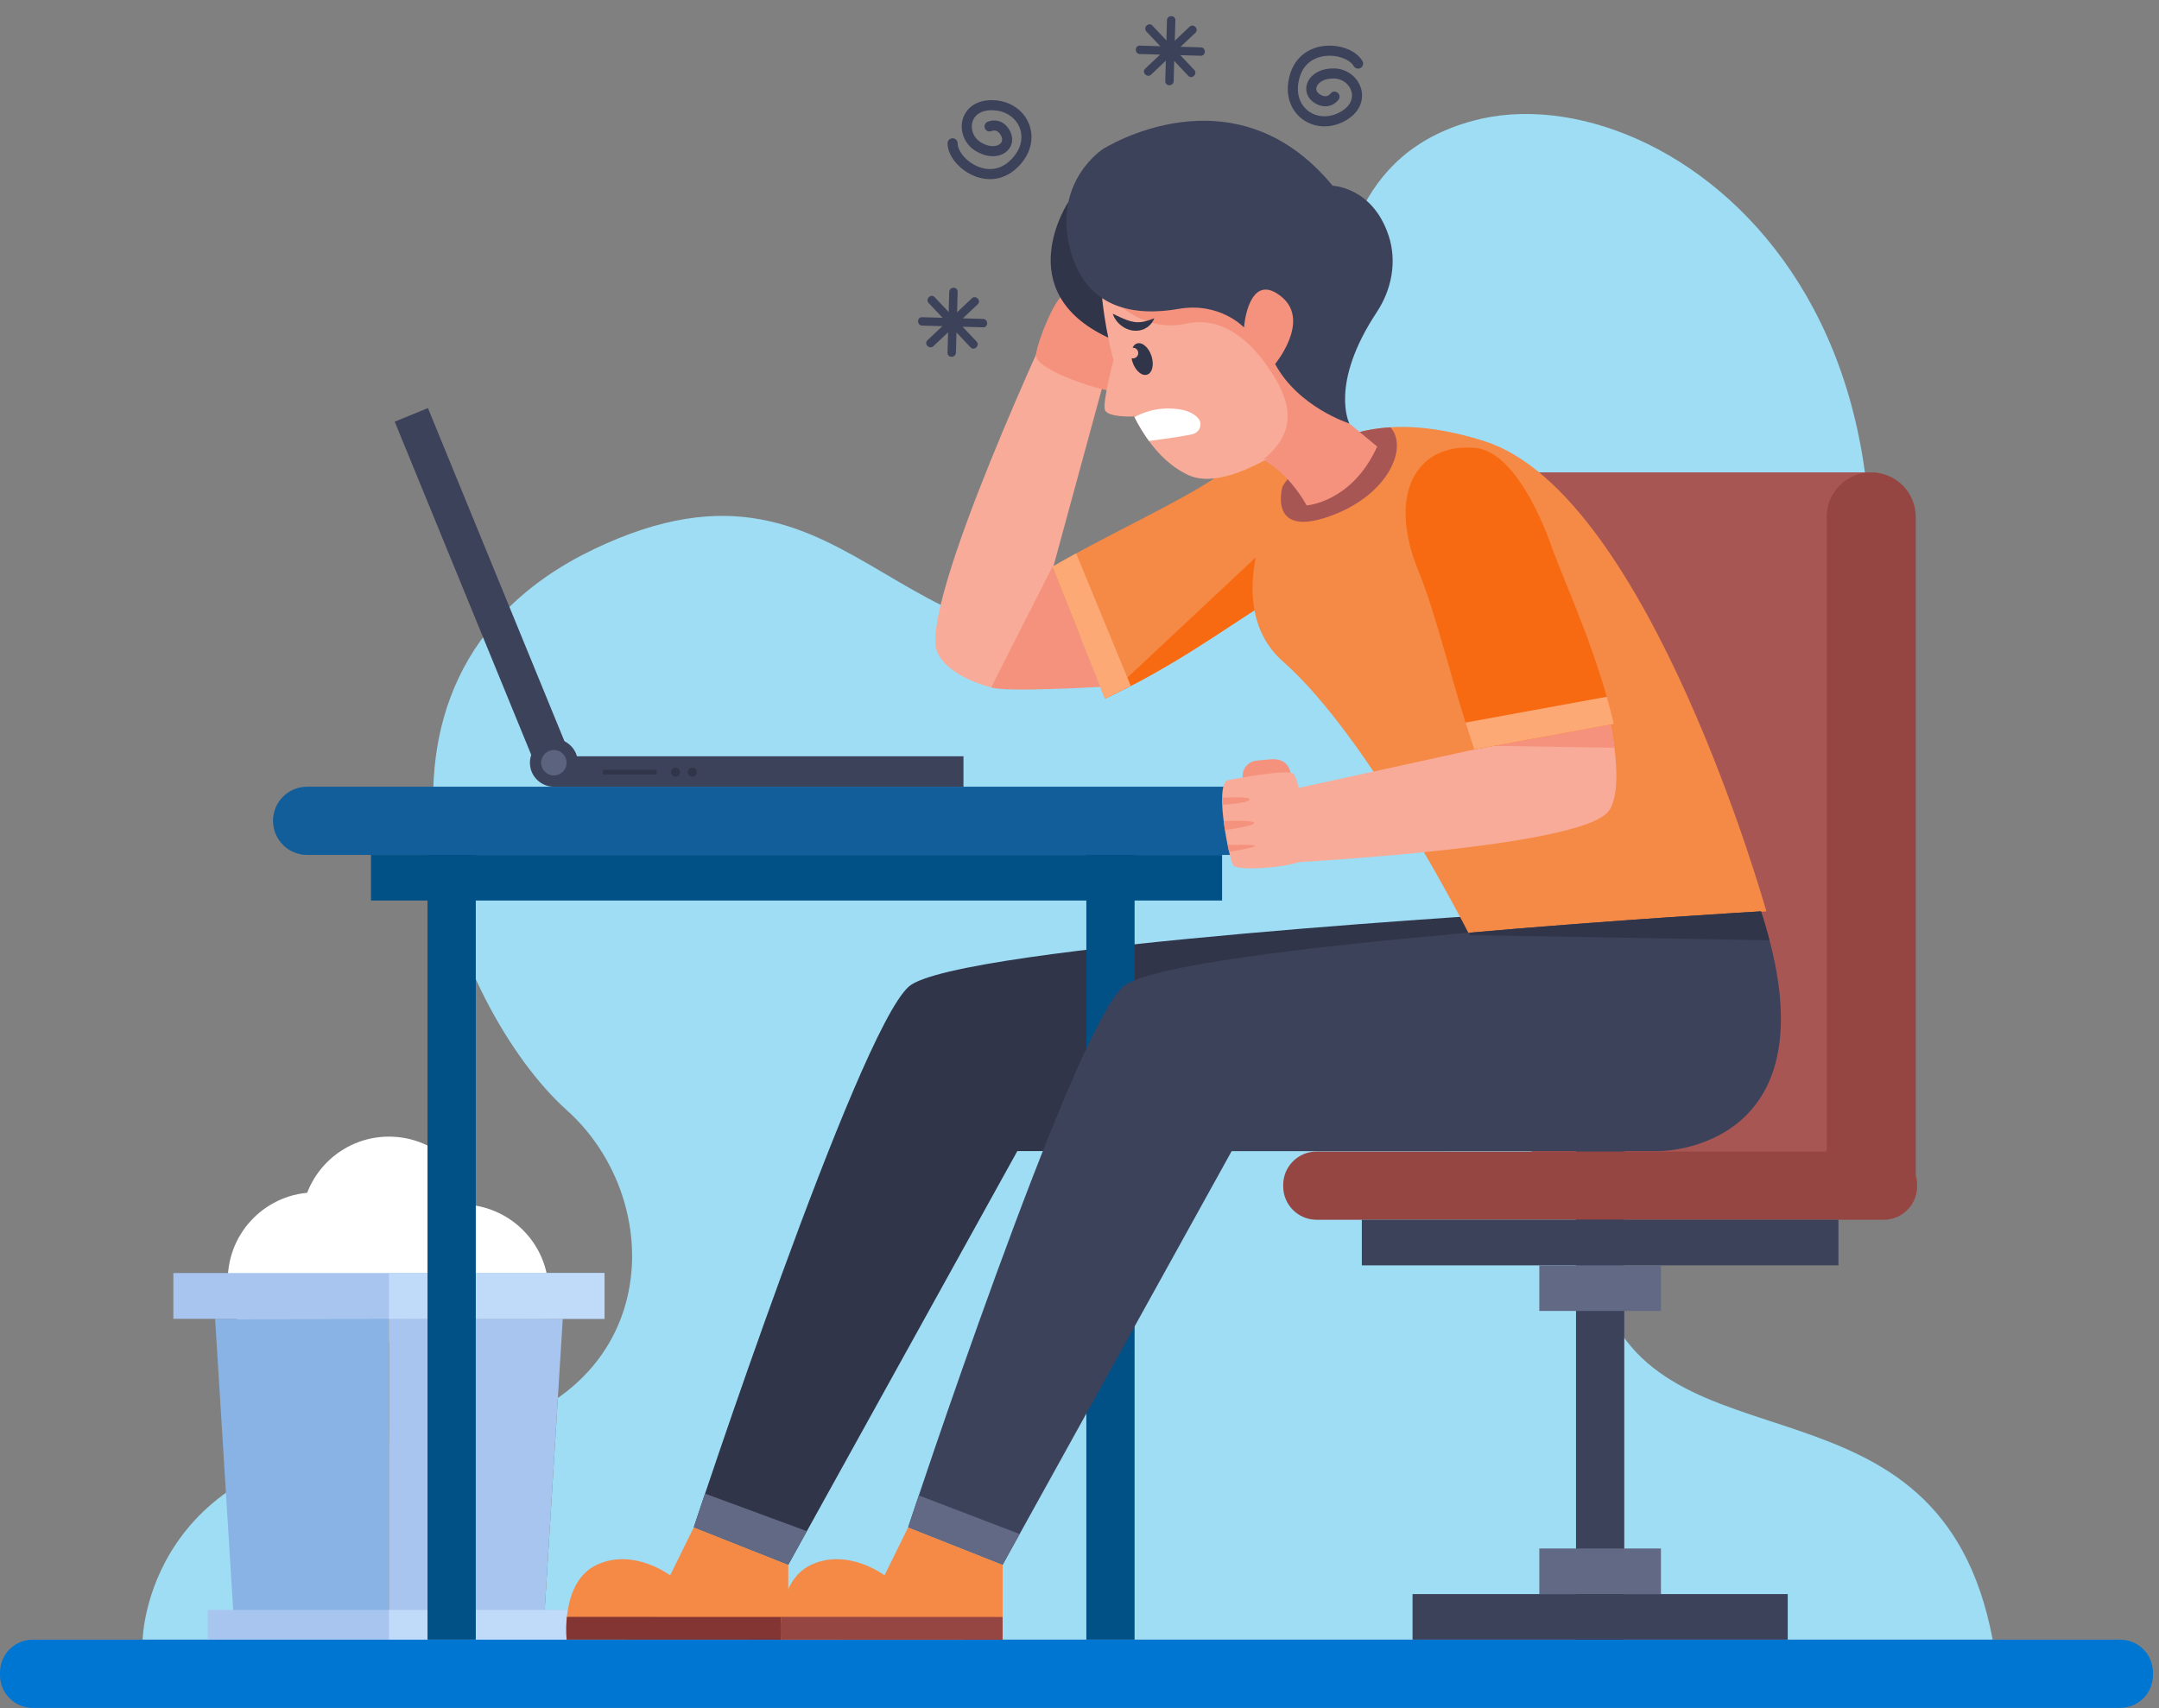 <?xml version="1.0" encoding="UTF-8" standalone="no"?>
<!DOCTYPE svg PUBLIC "-//W3C//DTD SVG 1.1//EN" "http://www.w3.org/Graphics/SVG/1.1/DTD/svg11.dtd">
<svg width="100%" height="100%" viewBox="0 0 321 254" version="1.1" xmlns="http://www.w3.org/2000/svg" xmlns:xlink="http://www.w3.org/1999/xlink" xml:space="preserve" xmlns:serif="http://www.serif.com/" style="fill-rule:evenodd;clip-rule:evenodd;stroke-linecap:round;stroke-miterlimit:10;">
    <rect x="0" y="0" width="321" height="254" fill="#808080" stroke="none"/>
    <g transform="matrix(1,0,0,1,-392.58,-136.669)">
        <g id="BACKGROUND">
        </g>
        <g id="OBJECT">
            <g transform="matrix(1,0,0,1,413.787,146.789)">
                <path d="M0,233.697C0,233.697 0.473,205.317 38.704,204.296C76.937,203.274 79.774,169.913 63.036,154.934C46.298,139.956 26.554,90.987 67.063,71.556C107.574,52.126 111.89,97.096 155.745,81.304C188.186,69.622 162.547,17.402 197.811,7.834C226.684,0 278.809,38.014 246.809,120.395C230.771,161.683 211.708,164.683 216.694,181.425C225.163,209.865 267.234,191.949 275.063,233.697L0,233.697Z" style="fill:rgb(158,221,244);fill-rule:nonzero;"/>
            </g>
            <g transform="matrix(0,-1,-1,0,439.47,313.979)">
                <path d="M-13.021,-13.021C-20.212,-13.021 -26.042,-7.191 -26.042,0C-26.042,7.192 -20.212,13.021 -13.021,13.021C-5.83,13.021 0,7.192 0,0C0,-7.191 -5.83,-13.021 -13.021,-13.021" style="fill:white;"/>
            </g>
            <g transform="matrix(0,-1,-1,0,450.408,305.681)">
                <path d="M-13.021,-13.021C-20.212,-13.021 -26.042,-7.191 -26.042,0C-26.042,7.192 -20.212,13.021 -13.021,13.021C-5.83,13.021 0,7.192 0,0C0,-7.191 -5.83,-13.021 -13.021,-13.021" style="fill:white;"/>
            </g>
            <g transform="matrix(0,-1,-1,0,461.131,315.766)">
                <path d="M-13.022,-13.022C-20.212,-13.022 -26.042,-7.191 -26.042,-0.001C-26.042,7.192 -20.212,13.022 -13.022,13.022C-5.831,13.022 -0.001,7.192 -0.001,-0.001C-0.001,-7.191 -5.831,-13.022 -13.022,-13.022" style="fill:white;"/>
            </g>
            <g transform="matrix(0.062,0.998,0.998,-0.062,460.442,342.202)">
                <path d="M-11.636,-35.228L36.102,-35.228L37.52,-12.384L-10.071,-9.428L-11.636,-35.228Z" style="fill:rgb(137,179,229);"/>
            </g>
            <g transform="matrix(-0.062,0.998,0.998,0.062,486.289,370.951)">
                <path d="M-37.484,-12.381L10.254,-12.381L11.673,-35.226L-35.919,-38.181L-37.484,-12.381Z" style="fill:rgb(132,114,106);"/>
            </g>
            <g transform="matrix(-0.062,0.998,0.998,0.062,486.289,370.951)">
                <path d="M-37.484,-12.381L10.254,-12.381L11.673,-35.226L-35.919,-38.181L-37.484,-12.381Z" style="fill:rgb(168,197,239);"/>
            </g>
            <g transform="matrix(-1,0,0,1,900.816,256.667)">
                <rect x="423.475" y="119.396" width="53.866" height="4.541" style="fill:rgb(168,197,239);"/>
            </g>
            <g transform="matrix(-1,0,0,1,927.748,256.667)">
                <rect x="450.407" y="119.396" width="26.934" height="4.541" style="fill:rgb(192,218,249);"/>
            </g>
            <g transform="matrix(-1,0,0,1,900.816,158.735)">
                <rect x="418.354" y="167.229" width="64.108" height="6.807" style="fill:rgb(168,197,239);"/>
            </g>
            <g transform="matrix(-1,0,0,1,932.869,158.735)">
                <rect x="450.407" y="167.229" width="32.055" height="6.807" style="fill:rgb(192,218,249);"/>
            </g>
            <g transform="matrix(-1,0,0,1,1291.08,18.381)">
                <rect x="620.285" y="188.527" width="50.508" height="104.565" style="fill:rgb(168,86,84);"/>
            </g>
            <g transform="matrix(1,0,0,1,677.415,206.908)">
                <path d="M0,104.565L-13.245,104.565L-13.245,6.623C-13.245,2.965 -10.279,0 -6.622,0C-2.965,0 0,2.965 0,6.623L0,104.565Z" style="fill:rgb(149,70,66);fill-rule:nonzero;"/>
            </g>
            <g transform="matrix(1,0,0,1,527.701,358.158)">
                <path d="M0,-74.787C-7.698,-67.965 -31.969,5.617 -31.969,5.617L-17.922,11.188L16.135,-50.327L79.808,-50.327C79.808,-50.327 106.533,-50.339 94.83,-85.975C94.83,-85.975 6.907,-80.908 0,-74.787" style="fill:rgb(48,53,73);fill-rule:nonzero;"/>
            </g>
            <g transform="matrix(1,0,0,1,509.779,374.917)">
                <path d="M0,-5.571L0,5.57L-32.937,5.57C-32.937,5.57 -33.905,-3.028 -28.456,-5.571C-23.007,-8.114 -17.559,-3.997 -17.559,-3.997L-14.047,-11.141L0,-5.571Z" style="fill:rgb(245,137,70);fill-rule:nonzero;"/>
            </g>
            <g transform="matrix(-0.103,0.995,0.995,0.103,496.594,362.695)">
                <path d="M16.347,-18.14C18.265,-18.135 19.723,-17.823 19.723,-17.823L16.347,14.94L12.974,14.592L16.347,-18.14Z" style="fill:rgb(130,53,51);fill-rule:nonzero;"/>
            </g>
            <g transform="matrix(-1,0,0,1,919.463,144.28)">
                <rect x="456.144" y="119.514" width="7.175" height="116.692" style="fill:rgb(1,80,134);"/>
            </g>
            <g transform="matrix(-1,0,0,1,1115.37,144.28)">
                <rect x="554.099" y="119.514" width="7.174" height="116.692" style="fill:rgb(1,80,134);"/>
            </g>
            <g transform="matrix(-1,0,0,1,1260.98,144.28)">
                <rect x="626.904" y="119.514" width="7.175" height="116.692" style="fill:rgb(61,66,91);"/>
            </g>
            <g transform="matrix(1,0,0,1,707.811,380.486)">
                <path d="M0,10.144L-310.362,10.144C-313.052,10.144 -315.231,7.964 -315.231,5.275L-315.231,4.87C-315.231,2.18 -313.052,0 -310.362,0L0,0C2.689,0 4.869,2.18 4.869,4.87L4.869,5.275C4.869,7.964 2.689,10.144 0,10.144" style="fill:rgb(0,118,211);fill-rule:nonzero;"/>
            </g>
            <g transform="matrix(1,0,0,1,583.777,253.65)">
                <path d="M0,10.144L-145.531,10.144C-148.333,10.144 -150.604,7.873 -150.604,5.072C-150.604,2.271 -148.333,0 -145.531,0L0,0C2.802,0 5.072,2.271 5.072,5.072C5.072,7.873 2.802,10.144 0,10.144" style="fill:rgb(17,94,155);fill-rule:nonzero;"/>
            </g>
            <g transform="matrix(-1,0,0,1,1022.02,34.368)">
                <rect x="447.741" y="229.426" width="126.541" height="6.78" style="fill:rgb(1,80,134);"/>
            </g>
            <g transform="matrix(1,0,0,1,672.651,307.899)">
                <path d="M0,10.144L-84.32,10.144C-87.063,10.144 -89.285,7.921 -89.285,5.179L-89.285,4.966C-89.285,2.224 -87.063,0 -84.32,0L0,0C2.742,0 4.966,2.224 4.966,4.966L4.966,5.179C4.966,7.921 2.742,10.144 0,10.144" style="fill:rgb(149,70,66);fill-rule:nonzero;"/>
            </g>
            <g transform="matrix(-1,0,0,1,1260.98,142.867)">
                <rect x="595.062" y="175.176" width="70.86" height="6.781" style="fill:rgb(61,66,91);"/>
            </g>
            <g transform="matrix(-1,0,0,1,1260.98,156.428)">
                <rect x="621.451" y="168.396" width="18.081" height="6.78" style="fill:rgb(97,105,132);"/>
            </g>
            <g transform="matrix(-1,0,0,1,1260.98,240.631)">
                <rect x="621.451" y="126.294" width="18.081" height="6.781" style="fill:rgb(97,105,132);"/>
            </g>
            <g transform="matrix(-1,0,0,1,1260.98,254.192)">
                <rect x="602.6" y="119.514" width="55.783" height="6.78" style="fill:rgb(61,66,91);"/>
            </g>
            <g transform="matrix(1,0,0,1,539.942,182.052)">
                <path d="M0,56.829C0,56.829 -6.171,55.394 -7.945,51.728C-11.173,45.06 10.021,0 10.021,0L17.483,8.681L8.753,40.706L0,56.829Z" style="fill:rgb(248,171,152);fill-rule:nonzero;"/>
            </g>
            <g transform="matrix(1,0,0,1,556.174,221.793)">
                <path d="M0,17.006L-7.118,-0.852L-16.231,17.088C-14.165,17.858 0,17.006 0,17.006" style="fill:rgb(245,146,126);fill-rule:nonzero;"/>
            </g>
            <g transform="matrix(1,0,0,1,558.426,188.694)">
                <path d="M0,5.587C0,5.587 2.51,6.991 3.723,3.987L4.471,2.137C4.96,0.927 4.334,-0.447 3.1,-0.872L1.554,-1.404L0,5.587Z" style="fill:rgb(245,146,126);fill-rule:nonzero;"/>
            </g>
            <g transform="matrix(-0.236,-0.972,-0.972,0.236,550.249,180.634)">
                <path d="M-7.692,-10.548C-7.692,-10.548 -15.581,-6 -15.74,-4.774C-15.898,-3.549 -9.855,6.426 -7.692,5.617C-5.529,4.807 0.162,0.601 -0.043,-0.511C-0.249,-1.624 -5.585,-11.022 -7.692,-10.548" style="fill:rgb(245,146,126);fill-rule:nonzero;"/>
            </g>
            <g transform="matrix(0.98,-0.201,-0.201,-0.98,555.338,186.325)">
                <path d="M-0.471,0.182C-0.083,-0.083 2.598,3.504 2.615,3.525C1.572,4.177 0.491,4.79 -0.471,5.293L1.458,4.226C1.458,4.226 -0.86,0.449 -0.471,0.182" style="fill:rgb(245,146,126);fill-rule:nonzero;"/>
            </g>
            <g transform="matrix(1,0,0,1,552.758,185.014)">
                <path d="M0,-4.069C-0.007,-4.048 -1.201,-0.441 -1.021,-0.22C-0.843,0 1.008,-3.779 1.015,-3.792C0.653,-3.896 0.317,-3.987 0,-4.069" style="fill:rgb(245,146,126);fill-rule:nonzero;"/>
            </g>
            <g transform="matrix(1,0,0,1,558.239,183.584)">
                <path d="M0,3.666C0.318,3.96 1.496,1.561 2.139,0.177C1.85,0.018 1.539,-0.139 1.209,-0.294C1.185,-0.242 -0.439,3.259 0,3.666" style="fill:rgb(245,146,126);fill-rule:nonzero;"/>
            </g>
            <g transform="matrix(1,0,0,1,557.269,183.238)">
                <path d="M0,-0.861L2.07,0C1.425,-0.299 0.724,-0.589 0,-0.861" style="fill:rgb(245,146,126);fill-rule:nonzero;"/>
            </g>
            <g transform="matrix(1,0,0,1,580.695,214.946)">
                <path d="M0,11.445C-6.347,15.427 -13.856,20.977 -23.822,25.605L-31.64,5.995C-23.351,1.172 -13.124,-3.424 -7.272,-7.336C2.93,-14.16 11.341,-11.526 12.356,-2.735C13.146,4.093 0,11.445 0,11.445" style="fill:rgb(245,137,70);fill-rule:nonzero;"/>
            </g>
            <g transform="matrix(-0.695,-0.719,-0.719,0.695,556.618,222.561)">
                <path d="M-20.727,-22.29L-13.648,-22.29L-13.107,12.325C-16.71,1.944 -17.943,-7.312 -19.494,-14.643C-19.494,-14.643 -20.433,-18.194 -20.727,-22.29" style="fill:rgb(247,106,18);fill-rule:nonzero;"/>
            </g>
            <g transform="matrix(1,0,0,1,582.349,259.461)">
                <path d="M0,-48.767C0,-48.767 6.469,-65.004 30.979,-57.175C55.49,-49.345 72.852,12.722 72.852,12.722L28.71,16.237C28.71,16.237 13.981,-12.985 0.991,-24.426C-8.593,-32.868 0,-48.767 0,-48.767" style="fill:rgb(245,137,70);fill-rule:nonzero;"/>
            </g>
            <g transform="matrix(1,0,0,1,590.063,203.339)">
                <path d="M0,10.172C9.007,7.064 11.957,-0.234 9.238,-3.127C-0.369,-2.549 -5.007,2.827 -6.791,5.648C-6.792,5.649 -9.063,13.299 0,10.172" style="fill:rgb(168,86,84);fill-rule:nonzero;"/>
            </g>
            <g transform="matrix(1,0,0,1,604.263,234.534)">
                <path d="M0,28.804C0,28.804 19.997,31.062 26.229,29.913C32.461,28.764 34.082,21.811 28.271,9.777C22.461,-2.258 17.78,11.7 17.78,11.7L10.003,17.623L-2.702,25.961L0,28.804Z" style="fill:rgb(245,137,70);fill-rule:nonzero;"/>
            </g>
            <g transform="matrix(1,0,0,1,559.572,358.158)">
                <path d="M0,-74.787C-7.698,-67.965 -31.969,5.617 -31.969,5.617L-17.922,11.188L16.135,-50.327L79.808,-50.327C79.808,-50.327 106.533,-50.339 94.83,-85.975C94.83,-85.975 6.907,-80.908 0,-74.787" style="fill:rgb(61,66,91);fill-rule:nonzero;"/>
            </g>
            <g transform="matrix(-0.081,-0.997,-0.997,0.081,629.515,253.533)">
                <path d="M-20.601,-23.298C-20.601,-23.298 -20.112,-2.319 -20.254,20.015L-20.601,20.188L-24.989,-24.204C-23.585,-23.955 -22.139,-23.668 -20.601,-23.298" style="fill:rgb(48,53,73);"/>
            </g>
            <g transform="matrix(1,0,0,1,541.65,374.917)">
                <path d="M0,-5.571L0,5.57L-32.937,5.57C-32.937,5.57 -33.905,-3.028 -28.456,-5.571C-23.007,-8.114 -17.559,-3.997 -17.559,-3.997L-14.047,-11.141L0,-5.571Z" style="fill:rgb(245,137,70);fill-rule:nonzero;"/>
            </g>
            <g transform="matrix(0.115,0.993,0.993,-0.115,587.648,196.399)">
                <path d="M7.742,-8.233C7.742,-8.233 9.81,-4.847 15.235,-2.562C15.235,-2.562 15.571,4.171 7.742,8.861L1.76,3.138L7.742,-8.233Z" style="fill:rgb(245,146,126);fill-rule:nonzero;"/>
            </g>
            <g transform="matrix(1,0,0,1,631.965,265.301)">
                <path d="M0,-21.296C0,-21.296 2.23,-11.306 -0.196,-8.036C-4.612,-2.087 -54.363,0 -54.363,0L-50.126,-10.634L-17.699,-17.73L0,-21.296Z" style="fill:rgb(248,171,152);fill-rule:nonzero;"/>
            </g>
            <g transform="matrix(1,0,0,1,631.965,247.861)">
                <path d="M0,-3.856L-17.699,-0.29L0.644,0C0.369,-2.187 0,-3.856 0,-3.856" style="fill:rgb(245,146,126);fill-rule:nonzero;"/>
            </g>
            <g transform="matrix(1,0,0,1,584.52,251.124)">
                <path d="M0,1.014C0,1.014 0.082,-1.86 -3.143,-1.545L-5.128,-1.35C-6.428,-1.223 -7.354,-0.032 -7.16,1.259L-6.916,2.874L0,1.014Z" style="fill:rgb(245,146,126);fill-rule:nonzero;"/>
            </g>
            <g transform="matrix(-0.752,0.659,0.659,0.752,588.491,259.422)">
                <path d="M5.683,-13.918C5.683,-13.918 -2.207,-9.371 -2.364,-8.144C-2.523,-6.918 3.521,3.057 5.683,2.246C7.846,1.437 13.538,-2.768 13.333,-3.882C13.127,-4.996 7.79,-14.391 5.683,-13.918" style="fill:rgb(248,171,152);fill-rule:nonzero;"/>
            </g>
            <g transform="matrix(1,0,0,1,623.336,232.481)">
                <path d="M0,-14.313C2.656,-7.307 6.621,1.148 9.198,11.83L-11.566,15.637C-14.665,6.561 -17.159,-4.37 -19.845,-10.876C-24.528,-22.222 -20.291,-29.95 -11.473,-29.217C-4.622,-28.647 0,-14.313 0,-14.313" style="fill:rgb(247,106,18);fill-rule:nonzero;"/>
            </g>
            <g transform="matrix(-0.632,-0.775,-0.775,0.632,574.313,259.548)">
                <path d="M-2.602,-3.997C-2.214,-4.263 0.467,-0.675 0.483,-0.654C-0.558,-0.002 -1.64,0.611 -2.602,1.115L-0.673,0.047C-0.673,0.047 -2.991,-3.731 -2.602,-3.997" style="fill:rgb(245,146,126);fill-rule:nonzero;"/>
            </g>
            <g transform="matrix(1,0,0,1,575.326,262.2)">
                <path d="M0,1.138C0.022,1.134 3.772,0.522 3.885,0.261C3.996,0 -0.21,0.11 -0.225,0.111C-0.149,0.479 -0.074,0.819 0,1.138" style="fill:rgb(245,146,126);fill-rule:nonzero;"/>
            </g>
            <g transform="matrix(1,0,0,1,578.375,255.905)">
                <path d="M0,-0.345C0.113,-0.763 -2.559,-0.696 -4.083,-0.624C-4.09,-0.294 -4.085,0.053 -4.07,0.418C-4.013,0.416 -0.157,0.233 0,-0.345" style="fill:rgb(245,146,126);fill-rule:nonzero;"/>
            </g>
            <g transform="matrix(1,0,0,1,574.506,256.444)">
                <path d="M0,2.234L-0.196,0C-0.162,0.711 -0.095,1.465 0,2.234" style="fill:rgb(245,146,126);fill-rule:nonzero;"/>
            </g>
            <g transform="matrix(-0.429,0.903,0.903,0.429,572.127,180.692)">
                <path d="M-3.796,-24.706C-3.796,-24.706 12.064,-27.027 11.923,-10.691C11.782,5.646 -3.796,-10.026 -3.796,-10.026L-4.89,-18.092L-3.796,-24.706Z" style="fill:rgb(48,53,73);fill-rule:nonzero;"/>
            </g>
            <g transform="matrix(1,0,0,1,558.13,198.792)">
                <path d="M0,-8.568C0,-8.568 -1.627,-2.409 -1.282,-1.204C-0.938,0 3.074,-0.192 3.074,-0.192L0,-8.568Z" style="fill:rgb(248,171,152);fill-rule:nonzero;"/>
            </g>
            <g transform="matrix(1,0,0,1,556.362,200.941)">
                <path d="M0,-20.829C0,-20.829 1.521,1.028 12.874,6.356C20.151,9.771 34.605,-3.154 34.605,-3.154C34.605,-3.154 37.724,-9.774 36.11,-17.642C32.012,-28.148 22.423,-30.6 15.478,-28.922C8.531,-27.245 0.465,-25.89 0,-20.829" style="fill:rgb(248,171,152);fill-rule:nonzero;"/>
            </g>
            <g transform="matrix(1,0,0,1,568.805,192.874)">
                <path d="M0,-8.062C-5.288,-6.875 -9.336,-10.475 -9.341,-10.479L-9.342,-10.481L-7.783,-15.171C-7.737,-15.23 -7.69,-15.289 -7.643,-15.347C-7.13,-15.61 -2.489,-17.989 -0.589,-18.967C0.739,-19.65 7.702,-20.022 13.321,-20.223C17.526,-18.657 21.422,-15.331 23.668,-9.575C24.874,-3.024 22.163,4.913 22.163,4.913C22.163,4.913 19.376,10.338 11.554,12.161C16.925,7.823 15.632,3.311 12.523,-1.294C9.438,-5.863 5.291,-9.25 0,-8.062" style="fill:rgb(245,146,126);fill-rule:nonzero;"/>
            </g>
            <g transform="matrix(1,0,0,1,593.204,146.386)">
                <path d="M0,53.257C0,53.257 -7.588,50.847 -11.039,44.406C-11.039,44.406 -5.741,38.023 -10.045,34.447C-14.348,30.872 -15.512,36.955 -15.659,38.983C-15.659,38.983 -19.254,35.132 -25.399,36.215C-31.545,37.299 -39.443,36.533 -41.649,26.791C-43.854,17.049 -36.641,12.452 -36.641,12.452C-36.641,12.452 -17.228,0 -2.485,17.906C-2.485,17.906 3.452,18.072 5.845,25.347C7.101,29.168 6.292,33.351 4.071,36.705C-3.027,47.429 0,53.257 0,53.257" style="fill:rgb(61,66,91);fill-rule:nonzero;"/>
            </g>
            <g transform="matrix(1,0,0,1,561.261,190.194)">
                <path d="M0,-0.267C0.422,-0.405 0.65,-0.859 0.513,-1.28C0.396,-1.632 0.061,-1.835 -0.291,-1.817C-0.148,-2.129 0.068,-2.357 0.354,-2.451C1.13,-2.706 2.101,-1.876 2.521,-0.596C2.941,0.684 2.653,1.928 1.876,2.183C1.099,2.439 0.128,1.608 -0.292,0.329C-0.357,0.129 -0.4,-0.068 -0.432,-0.262C-0.292,-0.228 -0.146,-0.219 0,-0.267" style="fill:rgb(48,53,73);fill-rule:nonzero;"/>
            </g>
            <g transform="matrix(1,0,0,1,558.026,185.887)">
                <path d="M0,-2.564C0,-2.564 0.113,-2.073 0.561,-1.501C0.785,-1.22 1.08,-0.904 1.475,-0.651C1.854,-0.378 2.34,-0.186 2.855,-0.079C3.376,0 3.931,-0.02 4.396,-0.197C4.641,-0.248 4.836,-0.395 5.027,-0.501C5.227,-0.598 5.369,-0.752 5.504,-0.882C5.786,-1.125 5.932,-1.404 6.036,-1.587C6.137,-1.774 6.182,-1.885 6.182,-1.885C6.182,-1.885 6.057,-1.85 5.863,-1.782C5.768,-1.747 5.651,-1.708 5.531,-1.653C5.413,-1.592 5.255,-1.575 5.11,-1.521C4.814,-1.419 4.475,-1.353 4.134,-1.317C3.792,-1.285 3.438,-1.29 3.082,-1.364C2.368,-1.472 1.627,-1.814 1.033,-2.078C0.45,-2.359 0,-2.564 0,-2.564" style="fill:rgb(48,53,73);fill-rule:nonzero;"/>
            </g>
            <g transform="matrix(1,0,0,1,563.412,197.116)">
                <path d="M0,5.123C2.248,4.83 5.131,4.423 6.435,4.126C7.565,3.868 8.051,2.558 7.293,1.72C6.744,1.113 5.802,0.557 4.187,0.369C1.027,0 -1.254,1.061 -2.157,1.582C-1.522,2.83 -0.804,4.021 0,5.123" style="fill:white;fill-rule:nonzero;"/>
            </g>
            <g transform="matrix(-1,0,0,1,1010.76,2.777)">
                <rect x="474.931" y="246.35" width="60.899" height="4.523" style="fill:rgb(61,66,91);"/>
            </g>
            <g transform="matrix(0,-1,-1,0,474.931,246.526)">
                <path d="M-3.562,-3.562C-5.529,-3.562 -7.124,-1.967 -7.124,0.001C-7.124,1.967 -5.529,3.562 -3.562,3.562C-1.595,3.562 0,1.967 0,0.001C0,-1.967 -1.595,-3.562 -3.562,-3.562" style="fill:rgb(61,66,91);fill-rule:nonzero;"/>
            </g>
            <g transform="matrix(0.379,0.925,0.925,-0.379,483.146,202.872)">
                <rect x="-15.333" y="-28.183" width="57.319" height="5.34" style="fill:rgb(61,66,91);"/>
            </g>
            <g transform="matrix(0,-1,-1,0,474.931,248.195)">
                <path d="M-1.893,-1.892C-2.938,-1.892 -3.785,-1.044 -3.785,0.001C-3.785,1.046 -2.938,1.893 -1.893,1.893C-0.848,1.893 0,1.046 0,0.001C0,-1.044 -0.848,-1.892 -1.893,-1.892" style="fill:rgb(91,99,127);fill-rule:nonzero;"/>
            </g>
            <g transform="matrix(-1,0,0,1,972.426,2.969)">
                <rect x="482.213" y="248.175" width="8" height="0.681" style="fill:rgb(48,53,73);"/>
            </g>
            <g transform="matrix(0,-1,-1,0,493.02,250.812)">
                <path d="M-0.672,-0.673C-1.044,-0.673 -1.345,-0.372 -1.345,-0.001C-1.345,0.371 -1.044,0.672 -0.672,0.672C-0.301,0.672 0,0.371 0,-0.001C0,-0.372 -0.301,-0.673 -0.672,-0.673" style="fill:rgb(48,53,73);fill-rule:nonzero;"/>
            </g>
            <g transform="matrix(0,-1,-1,0,495.51,250.812)">
                <path d="M-0.673,-0.674C-1.045,-0.674 -1.346,-0.372 -1.346,-0.001C-1.346,0.37 -1.045,0.673 -0.673,0.673C-0.302,0.673 -0.001,0.37 -0.001,-0.001C-0.001,-0.372 -0.302,-0.674 -0.673,-0.674" style="fill:rgb(48,53,73);fill-rule:nonzero;"/>
            </g>
            <g transform="matrix(-0.994,0.109,0.109,0.994,535.198,189.037)">
                <path d="M0.496,-9.087C0.91,-6.094 1.324,-3.102 1.739,-0.109C1.848,0.689 0.606,0.824 0.496,0.027C0.082,-2.966 -0.332,-5.958 -0.746,-8.951C-0.856,-9.749 0.386,-9.884 0.496,-9.087" style="fill:rgb(61,66,91);fill-rule:nonzero;"/>
            </g>
            <g transform="matrix(-0.109,-0.994,-0.994,0.109,533.228,180.139)">
                <path d="M-4.53,-5.053C-4.116,-2.059 -3.702,0.933 -3.287,3.927C-3.177,4.723 -4.42,4.858 -4.53,4.063C-4.945,1.069 -5.359,-1.923 -5.773,-4.917C-5.883,-5.714 -4.64,-5.849 -4.53,-5.053" style="fill:rgb(61,66,91);fill-rule:nonzero;"/>
            </g>
            <g transform="matrix(-0.626,0.78,0.78,0.626,538.661,183.603)">
                <path d="M3.553,-7.409C3.967,-4.417 4.382,-1.424 4.794,1.57C4.905,2.368 3.664,2.502 3.553,1.705C3.138,-1.287 2.724,-4.281 2.31,-7.273C2.2,-8.072 3.443,-8.206 3.553,-7.409" style="fill:rgb(61,66,91);fill-rule:nonzero;"/>
            </g>
            <g transform="matrix(-0.78,-0.626,-0.626,0.78,529.763,185.574)">
                <path d="M-2.853,-8.111C-2.44,-5.119 -2.025,-2.126 -1.611,0.867C-1.499,1.666 -2.743,1.8 -2.853,1.002C-3.267,-1.99 -3.682,-4.983 -4.096,-7.975C-4.207,-8.774 -2.964,-8.908 -2.853,-8.111" style="fill:rgb(61,66,91);fill-rule:nonzero;"/>
            </g>
            <g transform="matrix(-0.994,0.109,0.109,0.994,567.567,148.656)">
                <path d="M0.495,-9.087C0.908,-6.094 1.323,-3.102 1.737,-0.109C1.847,0.689 0.605,0.824 0.495,0.027C0.081,-2.966 -0.334,-5.958 -0.748,-8.951C-0.857,-9.749 0.385,-9.884 0.495,-9.087" style="fill:rgb(61,66,91);fill-rule:nonzero;"/>
            </g>
            <g transform="matrix(-0.109,-0.994,-0.994,0.109,565.598,139.758)">
                <path d="M-4.529,-5.052C-4.116,-2.059 -3.702,0.933 -3.287,3.926C-3.177,4.723 -4.419,4.859 -4.529,4.062C-4.944,1.069 -5.358,-1.923 -5.772,-4.916C-5.882,-5.714 -4.64,-5.85 -4.529,-5.052" style="fill:rgb(61,66,91);fill-rule:nonzero;"/>
            </g>
            <g transform="matrix(-0.626,0.78,0.78,0.626,571.032,143.221)">
                <path d="M3.554,-7.41C3.968,-4.417 4.382,-1.425 4.796,1.569C4.907,2.367 3.664,2.501 3.554,1.704C3.14,-1.289 2.726,-4.281 2.311,-7.274C2.201,-8.073 3.445,-8.207 3.554,-7.41" style="fill:rgb(61,66,91);fill-rule:nonzero;"/>
            </g>
            <g transform="matrix(-0.78,-0.626,-0.626,0.78,562.133,145.192)">
                <path d="M-2.853,-8.111C-2.438,-5.119 -2.024,-2.125 -1.611,0.868C-1.5,1.666 -2.743,1.8 -2.853,1.003C-3.267,-1.989 -3.682,-4.984 -4.095,-7.976C-4.206,-8.774 -2.963,-8.908 -2.853,-8.111" style="fill:rgb(61,66,91);fill-rule:nonzero;"/>
            </g>
            <g transform="matrix(1,0,0,1,539.703,161.337)">
                <path d="M0,-5.869C0,-5.869 1.318,-6.508 2.254,-5.061C3.576,-3.017 1.147,-1.146 -1.66,-2.848C-4.469,-4.55 -3.936,-9.234 0.606,-9.02C5.147,-8.806 7.36,-3.784 3.531,-0.21C-0.299,3.365 -5.49,-0.55 -5.49,-3.359" style="fill:none;fill-rule:nonzero;stroke:rgb(61,66,91);stroke-width:1.5px;"/>
            </g>
            <g transform="matrix(1,0,0,1,590.993,148.003)">
                <path d="M0,3.036C0,3.036 -0.823,4.247 -2.356,3.461C-4.522,2.35 -3.353,-0.484 -0.069,-0.411C3.214,-0.339 5.091,3.986 1.049,6.068C-2.993,8.15 -7.418,4.904 -5.885,-0.105C-4.352,-5.114 2.102,-4.315 3.504,-1.881" style="fill:none;fill-rule:nonzero;stroke:rgb(61,66,91);stroke-width:1.5px;"/>
            </g>
            <g transform="matrix(-0.934,-0.357,-0.357,0.934,528.361,360.682)">
                <path d="M-16.238,-1.83L-0.184,-1.83C-0.313,1.315 -0.399,3.159 -0.399,3.159L-15.509,3.34L-16.238,-1.83Z" style="fill:rgb(97,105,132);fill-rule:nonzero;"/>
            </g>
            <g transform="matrix(-0.938,-0.346,-0.346,0.938,496.355,360.865)">
                <path d="M-16.395,-2.335L-0.259,-2.335C-0.356,0.988 -0.423,2.946 -0.423,2.946L-15.53,3.307L-16.395,-2.335Z" style="fill:rgb(97,105,132);fill-rule:nonzero;"/>
            </g>
            <g transform="matrix(-0.103,0.995,0.995,0.103,528.465,362.695)">
                <path d="M16.347,-18.14C18.265,-18.135 19.723,-17.823 19.723,-17.823L16.347,14.94L12.974,14.592L16.347,-18.14Z" style="fill:rgb(149,70,66);fill-rule:nonzero;"/>
            </g>
            <g transform="matrix(-0.981,0.195,0.195,0.981,559.232,239.899)">
                <path d="M2.441,-21.835C3.748,-21.425 5.038,-21.007 6.291,-20.576L2.441,0.181C1.026,-0.164 -0.347,-0.533 -1.686,-0.921L2.441,-21.835Z" style="fill:rgb(253,169,117);fill-rule:nonzero;"/>
            </g>
            <g transform="matrix(0.984,-0.18,-0.18,-0.984,612.636,249.809)">
                <path d="M-0.548,1.82L20.563,1.82C20.484,3.241 20.373,4.627 20.241,5.984L-1.102,5.989C-0.932,4.577 -0.75,3.179 -0.548,1.82" style="fill:rgb(253,169,117);fill-rule:nonzero;"/>
            </g>
        </g>
    </g>
</svg>
